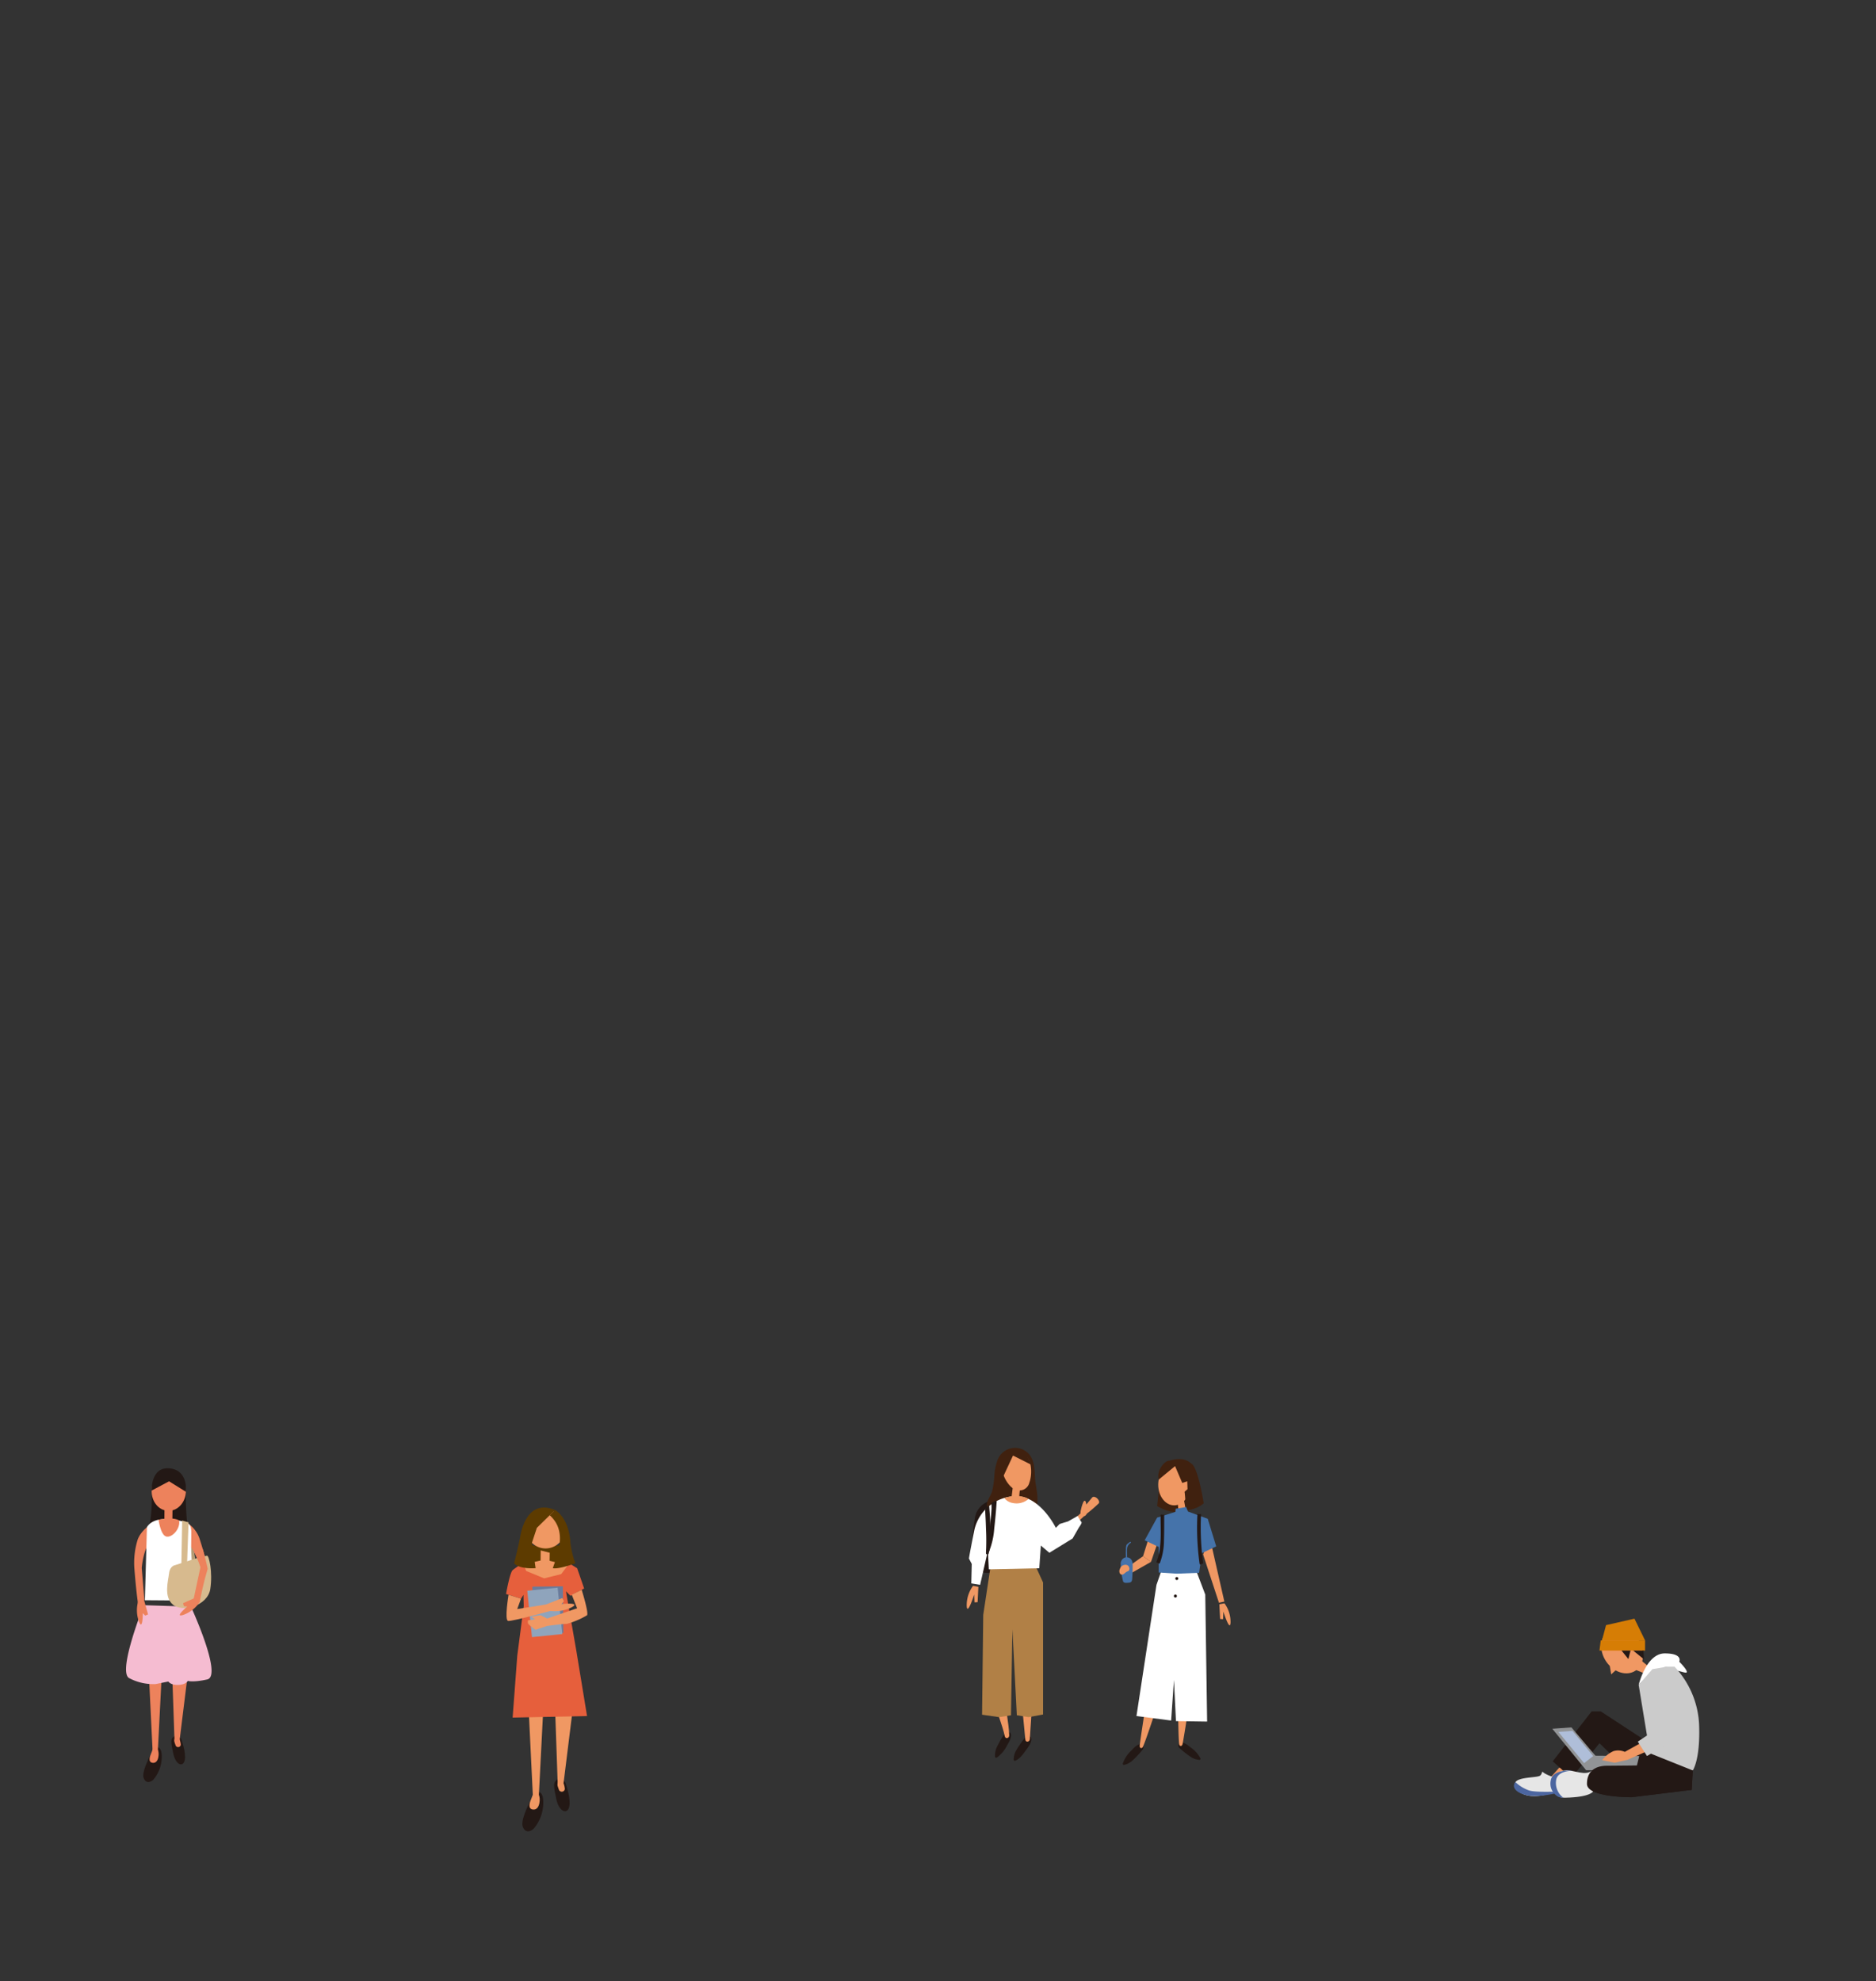 <svg xmlns="http://www.w3.org/2000/svg" xmlns:xlink="http://www.w3.org/1999/xlink" width="375" height="396" viewBox="0 0 375 396">
  <rect x="0" y="0" width="375" height="396" fill="#333333" stroke="none"/>
  <defs>
    <clipPath id="clip-path">
      <rect id="長方形_1321" data-name="長方形 1321" width="375" height="396" transform="translate(0 -0.492)" fill="none"/>
    </clipPath>
  </defs>
  <g id="グループ_4322" data-name="グループ 4322" transform="translate(0 0.492)">
    <g id="back">
      <g id="グループ_4313" data-name="グループ 4313">
        <g id="グループ_4312" data-name="グループ 4312" clip-path="url(#clip-path)">
          <rect id="長方形_1320" data-name="長方形 1320" width="375" height="500.937" transform="translate(0 -58.594)" fill="none"/>
        </g>
      </g>
    </g>
    <g id="obj" transform="translate(25.198 288.938)">
      <g id="グループ_4321" data-name="グループ 4321">
        <g id="グループ_4314" data-name="グループ 4314" transform="translate(75.956 11.926)">
          <rect id="長方形_1322" data-name="長方形 1322" width="6.982" height="3.934" transform="translate(4.572 7.574)" fill="#5d3b00"/>
          <path id="パス_16116" data-name="パス 16116" d="M178.125,532.364l3.681-.814h1.566l3.83.917.137.617-1.6,1.694-3.186.981-4.221-1.87Z" transform="translate(-174.909 -520.959)" fill="#f09863"/>
          <path id="パス_16117" data-name="パス 16117" d="M187.232,518.659a3.913,3.913,0,1,1-3.718-4.589A4.2,4.2,0,0,1,187.232,518.659Z" transform="translate(-175.472 -513.72)" fill="#f09863"/>
          <path id="パス_16118" data-name="パス 16118" d="M186.242,528.57l-.037,2.435-.853.775-.944-.919.029-2.751Z" transform="translate(-177.511 -519.535)" fill="#f09863"/>
          <path id="パス_16119" data-name="パス 16119" d="M191.28,606.781s1.177,3.146.785,4.809-2.05,1.017-2.589-1.514-.734-3.513.359-3.973C190.74,605.722,191.28,606.781,191.28,606.781Z" transform="translate(-179.43 -551.794)" fill="#231815"/>
          <path id="パス_16120" data-name="パス 16120" d="M181.473,611.5s.309,2.111-.852,2.069-.751-1.4-.751-1.4-2.07,3.8-1.6,5.228c.37,1.135,1.273,1.251,2.166.485a8.033,8.033,0,0,0,1.949-5.274c.011-2.21-.994-2.1-.994-2.1Z" transform="translate(-174.939 -553.651)" fill="#231815"/>
          <path id="パス_16121" data-name="パス 16121" d="M183.238,581.972l-.89,17.428-1.17-.174-.882-18.138Z" transform="translate(-175.809 -541.471)" fill="#f09863"/>
          <path id="パス_16122" data-name="パス 16122" d="M192.713,582.555l-1.721,13.892a.669.669,0,0,1-.628.412c-.51.036-.5-.6-.5-.6l-.564-16.278Z" transform="translate(-179.536 -541.013)" fill="#f09863"/>
          <path id="パス_16123" data-name="パス 16123" d="M180.873,612.206s-.814,1.739.486,1.854c1.463.129,1.475-2.475,1.128-2.914s-.957-.084-.957-.084l-.04-.463Z" transform="translate(-175.943 -553.69)" fill="#f09863"/>
          <path id="パス_16124" data-name="パス 16124" d="M191.371,607.143a3.724,3.724,0,0,1,.286,1.216.617.617,0,0,1-1.216.024c-.31-.811-.306-.96-.143-1.431S191.381,606.773,191.371,607.143Z" transform="translate(-179.904 -552.079)" fill="#f09863"/>
          <path id="パス_16125" data-name="パス 16125" d="M186.691,550l-2.078-11.913.9.905,2.736-1.464-1.4-4.046-1.565-.98-1.622,2.155-3.4.85-3.611-1.491-.585-1.53a13.565,13.565,0,0,0-2.117,1.383c-.573.553-1.31,4.761-1.31,4.761l3,.945.477-.777.056,2.239-1.288,9.917-.929,12.387,14.874-.311" transform="translate(-172.637 -521.347)" fill="#e65f3c"/>
          <rect id="長方形_1323" data-name="長方形 1323" width="6.096" height="9.32" transform="matrix(1, -0.01, 0.01, 1, 5.265, 15.813)" fill="#6a7b9b"/>
          <rect id="長方形_1324" data-name="長方形 1324" width="6.096" height="9.32" transform="translate(4.249 16.63) rotate(-5.753)" fill="#8fa4bc"/>
          <path id="パス_16126" data-name="パス 16126" d="M173.207,543.243s-.86,5.091-.086,5.222,8.633-2.047,8.633-2.047l-1.014-1.24-5.8.916.756-2.067Z" transform="translate(-172.704 -525.801)" fill="#f09863"/>
          <path id="パス_16127" data-name="パス 16127" d="M186.267,545.642l.3,1.195a7.537,7.537,0,0,0,4.695-.565c2.3-1.151-1.9-.718-1.9-.718l.5-.582-.334-.619Z" transform="translate(-178.281 -526.26)" fill="#f09863"/>
          <path id="パス_16128" data-name="パス 16128" d="M190.842,541.541s1.465,4.678,1.065,5.092a16.3,16.3,0,0,1-4.1,1.738c-.237-.1-3.892.4-3.892.4l-2.286.756s-1.537-1.026-1.536-1.355-.064-.618.2-.556a4.945,4.945,0,0,0,1.255-.231s-.735-.292-.656-.426a8.81,8.81,0,0,1,1.726-.339l1.321.662,5.991-2.047-1.069-2.7Z" transform="translate(-175.723 -525.096)" fill="#f09863"/>
          <path id="パス_16129" data-name="パス 16129" d="M183.576,513.971l-3.641,3.567-.972,2.958.724,5.1s-3.231.289-4.3-.985c.681-2.546,1.184-5.084,1.184-5.084S177.483,511.42,183.576,513.971Z" transform="translate(-173.777 -513.475)" fill="#5d3b00"/>
          <path id="パス_16130" data-name="パス 16130" d="M188.606,514.322s2.744,1.386,3.074,6.526a16.393,16.393,0,0,0,.986,4.118s-3.257,1.234-4.511.985c.834-2.554,3.042-7.3-.616-10.583" transform="translate(-178.807 -513.826)" fill="#5d3b00"/>
        </g>
        <g id="グループ_4317" data-name="グループ 4317" transform="translate(277.428 34.139)">
          <path id="パス_16131" data-name="パス 16131" d="M530.755,602.122l-1.794,2.009,1.557,1.036,2.178-1.953Z" transform="translate(-521.649 -572.393)" fill="#f09863"/>
          <path id="パス_16132" data-name="パス 16132" d="M525.125,604.825a7.479,7.479,0,0,1-2.428-.9c-.779-.588-.239-.133-.834.451s-5.948.093-4.985,2.232,4.413,2.61,8.9.643S525.125,604.825,525.125,604.825Z" transform="translate(-516.598 -573.025)" fill="#e6e6e6"/>
          <path id="パス_16133" data-name="パス 16133" d="M516.786,607.144c-.738.835-.177,2.059,2.166,2.607s6.184-.4,6.956-.629-4.743.208-6.361-.3A7.489,7.489,0,0,1,516.786,607.144Z" transform="translate(-516.482 -574.472)" fill="#4c66a0"/>
          <path id="パス_16134" data-name="パス 16134" d="M548.173,593.8s-5.528.08-7.627.08-3.994.884-3.994,3.625,8.937,2.664,8.937,2.664l12.005-1.467.211-3.885-4.751-2.883-13.646-8.927h-1.817L529.71,593l3.741,3.338,5.608-6.961,6.791,6.612" transform="translate(-521.959 -564.479)" fill="#231815"/>
          <g id="グループ_4315" data-name="グループ 4315" transform="translate(7.312 30.312)">
            <path id="パス_16135" data-name="パス 16135" d="M537.587,603.117c-1.291,1.23-3.638-.058-5.185,0s-3.1,1.086-2.687,2.592c0,0-.544,2.944,2.436,2.885,5.136-.1,5.621-1.264,5.621-1.264C535.4,605.579,537.587,603.117,537.587,603.117Z" transform="translate(-529.245 -603.117)" fill="#e6e6e6"/>
            <path id="パス_16136" data-name="パス 16136" d="M533.563,603.22c-1.814-.145-4.292.149-4.555,1.973a2.939,2.939,0,0,0,1.263,3.084,1.855,1.855,0,0,0,1.235.332,3.623,3.623,0,0,1-1.39-3.666C530.573,603.1,533.563,603.22,533.563,603.22Z" transform="translate(-528.961 -603.147)" fill="#4c66a0"/>
          </g>
          <path id="パス_16137" data-name="パス 16137" d="M553.685,556.913c1.468,2.221,1.209,4.978-.577,6.158s-4.424.336-5.892-1.885-1.209-4.978.577-6.158S552.217,554.692,553.685,556.913Z" transform="translate(-528.814 -552.672)" fill="#f09863"/>
          <path id="パス_16138" data-name="パス 16138" d="M549.334,568.408l-.455-2.82,2.257,1.158Z" transform="translate(-529.896 -557.265)" fill="#f09863"/>
          <path id="パス_16139" data-name="パス 16139" d="M557.65,564.642l2.039,1.651-.677,1.509-2.754-1.1Z" transform="translate(-532.951 -556.873)" fill="#f09863"/>
          <path id="パス_16140" data-name="パス 16140" d="M559.035,569.538s1.5-6.3,5.211-6.3,2.9,1.659,2.9,1.659,1.652,1.629,1.5,2.1-2.953-1.2-5.477-.217A11.928,11.928,0,0,0,559.035,569.538Z" transform="translate(-534.101 -556.294)" fill="#fff"/>
          <g id="グループ_4316" data-name="グループ 4316" transform="translate(7.668 21.732)">
            <path id="パス_16141" data-name="パス 16141" d="M533.39,588.473l-3.822.277,6.755,8.277,9.91.053.716-2.882-8.764-.062Z" transform="translate(-529.568 -588.473)" fill="#929496"/>
            <path id="パス_16142" data-name="パス 16142" d="M534.463,589.674l-2.827.2,5.146,6.252L538.6,594.7Z" transform="translate(-530.424 -588.971)" fill="#afbed9"/>
          </g>
          <path id="パス_16143" data-name="パス 16143" d="M562.841,585.073l8.583,3.438s1.539-2.14,1.264-9.23a18.014,18.014,0,0,0-4.912-11.507H565.81Z" transform="translate(-535.677 -558.17)" fill="#cbcbcb"/>
          <path id="パス_16144" data-name="パス 16144" d="M557.857,590.426l-6.742,3.753a3.284,3.284,0,0,0-2.258-.151,5.651,5.651,0,0,0-2.257,1.806l2.474.511,2.58-.583,7.43-3.258A6.852,6.852,0,0,1,557.857,590.426Z" transform="translate(-528.953 -567.55)" fill="#f09863"/>
          <path id="パス_16145" data-name="パス 16145" d="M558.909,571.415l1.661,10.115-1.84,1.223,1.84,2.875,4.842-2.875-.441-9.616-.433-5.362-2.888.492Z" transform="translate(-533.975 -558.171)" fill="#cbcbcb"/>
          <path id="パス_16146" data-name="パス 16146" d="M553.009,601.428s-5.528.08-7.627.08-3.994.884-3.994,3.625,8.937,2.664,8.937,2.664l12.005-1.467.211-3.885" transform="translate(-526.794 -572.105)" fill="#231815"/>
          <path id="パス_16147" data-name="パス 16147" d="M545.665,560.836h9.114V558.81h-8.865Z" transform="translate(-528.565 -554.459)" fill="#d67d05"/>
          <path id="パス_16148" data-name="パス 16148" d="M546.514,555.735l.813-3.057,5.68-1.294,2.124,4.351" transform="translate(-528.917 -551.384)" fill="#d67d05"/>
          <path id="パス_16149" data-name="パス 16149" d="M553.182,562.268l1.373,1.7.43-1.7" transform="translate(-531.678 -555.891)" fill="#231815"/>
          <path id="パス_16150" data-name="パス 16150" d="M557.16,562.268l2.16,1.754-.109-1.754Z" transform="translate(-533.325 -555.891)" fill="#231815"/>
        </g>
        <g id="グループ_4318" data-name="グループ 4318" transform="translate(198.55 2.234)">
          <path id="パス_16151" data-name="パス 16151" d="M404.359,594.553a6.149,6.149,0,0,1,2.05,2.238c.039.118-.019.306-.156.32a3.529,3.529,0,0,1-1.864-.659,18.531,18.531,0,0,1-2.181-1.727.683.683,0,0,1,.019-1.006C402.921,593.379,403.888,594.156,404.359,594.553Z" transform="translate(-390.201 -536.973)" fill="#231815"/>
          <path id="パス_16152" data-name="パス 16152" d="M404.318,550.592c.019.032.035.064.051.1l.077-.453a.5.5,0,0,1,.977.073c0,.026,0,.053,0,.079.027-.151.053-.3.081-.454.115-.626,1.2,1.021,1.09,1.647-.486,2.658-3.163,20.888-3.8,24.153-.069.3-.2.456-.4.432-.309-.038-.306-.468-.318-.592-.268-2.881-.345-22.405.1-25.172C402.24,549.977,404.1,550.237,404.318,550.592Z" transform="translate(-390.143 -518.82)" fill="#f09863"/>
          <path id="パス_16153" data-name="パス 16153" d="M384.794,595.449a6.357,6.357,0,0,0-1.741,2.614c-.022.127.069.311.211.3a3.649,3.649,0,0,0,1.805-.967,19.082,19.082,0,0,0,1.958-2.112.708.708,0,0,0-.181-1.027C386.08,594.021,385.213,594.969,384.794,595.449Z" transform="translate(-382.355 -537.216)" fill="#231815"/>
          <path id="パス_16154" data-name="パス 16154" d="M395.078,551.811c-.029.024-.053.05-.078.075l.066-.455a.5.5,0,0,0-.952-.23c-.009.025-.018.05-.027.074.021-.152.042-.3.061-.456.083-.632-1.313-.949-1.4-.318-.352,2.68-3.538,22.4-3.931,25.707-.026.3.05.5.25.534.306.06.435-.352.484-.466,1.138-2.66,7.133-21.3,7.562-24.071C397.182,551.781,395.4,551.54,395.078,551.811Z" transform="translate(-384.743 -518.971)" fill="#f09863"/>
          <path id="パス_16155" data-name="パス 16155" d="M399.557,534.453l1.9,5.005.372,25.389-6.23-.091-.4-8.227-.564,8.11-6.929-.9L391.7,537.53l1.153-3.318Z" transform="translate(-384.281 -512.369)" fill="#fff"/>
          <path id="パス_16156" data-name="パス 16156" d="M395.226,505.33l-.454,4.468s2.37,1.511,4,1.1C406.345,509.01,395.226,505.33,395.226,505.33Z" transform="translate(-387.209 -500.41)" fill="#40210f"/>
          <path id="パス_16157" data-name="パス 16157" d="M392.877,524.734l-1.333,3.858-1.584-1.134,1.15-3.7Z" transform="translate(-385.216 -508.04)" fill="#f09863"/>
          <path id="パス_16158" data-name="パス 16158" d="M388.718,531.206l-4.667,2.661-.917-.961,4-2.834Z" transform="translate(-382.39 -510.654)" fill="#f09863"/>
          <path id="パス_16159" data-name="パス 16159" d="M401.473,510.5l.162,2.054s-1.055.952-.022,1.09c1.048.14,2.1-.454,1.468-1.188l-.35-1.956Z" transform="translate(-389.854 -502.55)" fill="#f09863"/>
          <path id="パス_16160" data-name="パス 16160" d="M411.757,523.557l2.934,12.892-1.081.232-3.165-9.65Z" transform="translate(-393.698 -507.957)" fill="#f09863"/>
          <path id="パス_16161" data-name="パス 16161" d="M415.986,546.339l1.025-.186a6.3,6.3,0,0,1,1.211,3.783c-.077,2.162-1.435-2.125-1.435-2.125l-.056,1.51-.593-.039Z" transform="translate(-395.993 -517.313)" fill="#f09863"/>
          <path id="パス_16162" data-name="パス 16162" d="M401.263,537.18a.3.3,0,0,1,0,.6A.3.3,0,0,1,401.263,537.18Z" transform="translate(-389.776 -513.598)" fill="#231815"/>
          <path id="パス_16163" data-name="パス 16163" d="M400.782,543.165a.3.3,0,0,1,0,.6A.3.3,0,0,1,400.782,543.165Z" transform="translate(-389.577 -516.076)" fill="#231815"/>
          <path id="パス_16164" data-name="パス 16164" d="M382.327,529.556a1.274,1.274,0,0,1,.942-1.265c.037-.007.075-.012.112-.016-.025-.54-.025-1.08,0-1.62a2.266,2.266,0,0,1,.095-.821c.128-.254.484-.454.692-.625.118-.1.289.07.17.17a1.528,1.528,0,0,0-.694.93,5.452,5.452,0,0,0-.043,1.039c0,.31,0,.619.019.929a1.1,1.1,0,0,1,1.019.921.305.305,0,0,1,.025.092.235.235,0,0,1,.046.14,31.3,31.3,0,0,1-.1,3.275c-.071.492-.292.622-.765.649-.382.022-.821.111-1.034-.258A15.369,15.369,0,0,1,382.327,529.556Z" transform="translate(-382.055 -508.628)" fill="#4573aa"/>
          <path id="パス_16165" data-name="パス 16165" d="M381.879,534.116a3.4,3.4,0,0,1,.2-.533c.306-.612,1.467-.884,1.739-.085a.751.751,0,0,1-.016.623c-.12.175-.342.192-.512.3-.293.176-.618.611-1,.541C381.931,534.894,381.821,534.415,381.879,534.116Z" transform="translate(-381.864 -511.868)" fill="#f09863"/>
          <path id="パス_16166" data-name="パス 16166" d="M395.127,502.8c0,2.272,1.433,4.113,3.2,4.113s3.2-1.842,3.2-4.113-1.433-4.113-3.2-4.113S395.127,500.528,395.127,502.8Z" transform="translate(-387.356 -497.659)" fill="#f09863"/>
          <path id="パス_16167" data-name="パス 16167" d="M398.5,498.349l1.434,3.356,1.008-.326.049,1.571-.588.509a27.978,27.978,0,0,1,.188,3.718,6.077,6.077,0,0,0,3.632-1.392s-1.122-7.325-2.494-7.956c-1.039-.979-2.531-1.14-4.363-.564-.735-.173-2.681,1.856-2.136,3.783C395.984,500.409,398.5,498.349,398.5,498.349Z" transform="translate(-387.36 -496.933)" fill="#40210f"/>
          <path id="パス_16168" data-name="パス 16168" d="M396.7,513.641l2.1-.347.359.9,3.954,1.451,1.694,5.52-2.849,1.34-.574,3.938-4.454.175-3.625-.24v-5.109l-2.8-1.312,2.49-4.542,3.641-1.145Z" transform="translate(-385.443 -503.707)" fill="#4573aa"/>
          <path id="パス_16169" data-name="パス 16169" d="M408.448,515.828c.013-.249.159-.142.352-.124.166.015.383-.092.373.124a52.263,52.263,0,0,0,.414,9.58c.029.212-.13.2-.289.259-.185.071-.379.185-.414-.065A51.931,51.931,0,0,1,408.448,515.828Z" transform="translate(-392.844 -504.689)" fill="#231815"/>
          <path id="パス_16170" data-name="パス 16170" d="M394.533,525.3c1.147-2.9.784-6.249.817-9.3,0-.243.17-.118.359-.105.171.011.363-.115.363.105,0,1.661.011,3.325-.042,4.984a13.083,13.083,0,0,1-.8,4.512c-.1.257-.2.148-.377.041C394.735,525.458,394.464,525.469,394.533,525.3Z" transform="translate(-387.105 -504.763)" fill="#231815"/>
        </g>
        <g id="グループ_4319" data-name="グループ 4319" transform="translate(168.035)">
          <path id="パス_16171" data-name="パス 16171" d="M336.067,510.962a4.208,4.208,0,0,0-3.84,3.236,38.252,38.252,0,0,0-.613,7.236c-.023.951-.2,2.1.444,2.9a3.39,3.39,0,0,0,2.215,1.134c.59.07,1.852.1,1.925-.711a9.56,9.56,0,0,0-.2-1.865,8.291,8.291,0,0,0-.313-1.653.4.4,0,0,0-.412-.294c-.011-.172-.013-.344-.011-.516l.176-1.392a.353.353,0,0,0-.318-.4c.134-1.4.449-2.779.718-4.157a.422.422,0,0,0-.05-.292,10.406,10.406,0,0,0,.233-1.162,2.2,2.2,0,0,0-.008-1.225l.055-.007C336.6,511.743,336.6,510.911,336.067,510.962Zm-1.841,8.5c-.007.2-.011.4-.009.595a.4.4,0,0,0,.209.344v.023q-.08.631-.159,1.261a.4.4,0,0,0-.022.165v.006l-.04.32a.421.421,0,0,0-.074.093,6.665,6.665,0,0,1-.139-2.154c.019-.213.049-.424.086-.633A.578.578,0,0,0,334.226,519.458Zm1-6.854a.39.39,0,0,0-.166.162c-.11.194-.214.392-.315.591l.015-.051a.376.376,0,0,0-.115-.405c.046-.04.093-.08.142-.119a4.057,4.057,0,0,0,.448-.272C335.236,512.541,335.233,512.573,335.23,512.6Zm-2.8,10.163c-.02-1.481.062-2.97.168-4.446.043-.593.077-1.2.128-1.809a.394.394,0,0,0,.367-.107c-.087.456-.157.915-.2,1.38a.42.42,0,0,0,.629.361c.015-.01.028-.022.041-.032-.028.089-.056.178-.082.267a7.478,7.478,0,0,0,.122,4.9c-.33-.05-.6.1-.655.635,0,.038,0,.076,0,.113A1.672,1.672,0,0,1,332.429,522.767Z" transform="translate(-330.525 -500.507)" fill="#231815"/>
          <path id="パス_16172" data-name="パス 16172" d="M348.452,593.987c-.6.8-1.335,1.97-2.294,2.351-.125.05-.333,0-.356-.149a3.82,3.82,0,0,1,.6-2.058,20.05,20.05,0,0,1,1.733-2.464.741.741,0,0,1,1.09-.039C349.632,592.359,348.851,593.453,348.452,593.987Z" transform="translate(-336.411 -533.818)" fill="#231815"/>
          <path id="パス_16173" data-name="パス 16173" d="M350.976,555.187c-.171,5.734-1.03,16.252-1.356,21.847-.035.6-.839.729-.9.082-.442-4.383-1.589-16.675-1.5-21.879C348.181,555.211,350.008,555.217,350.976,555.187Z" transform="translate(-336.999 -518.82)" fill="#f09863"/>
          <path id="パス_16174" data-name="パス 16174" d="M341.9,592.6a6.638,6.638,0,0,1-2.085,2.538c-.12.06-.332.026-.367-.119a3.819,3.819,0,0,1,.418-2.1,20.028,20.028,0,0,1,1.517-2.6.741.741,0,0,1,1.083-.131C342.939,590.878,342.254,592.034,341.9,592.6Z" transform="translate(-333.771 -533.237)" fill="#231815"/>
          <path id="パス_16175" data-name="パス 16175" d="M340.783,553.843c.169,3.061-.479,8.293-.409,12.618.061,3.768.847,6.657.917,9.265.016.6-.774.8-.894.159-.387-2.062-1.826-5.107-2.491-9.121-.731-4.412-.68-9.831-.867-12.55C338,554.1,339.822,553.955,340.783,553.843Z" transform="translate(-332.788 -518.263)" fill="#f09863"/>
          <path id="パス_16176" data-name="パス 16176" d="M336.758,533.271l-1.491,9.862-.235,19.95,3.4.486,2.379-.368.286-17.194.884,17.186,2.346.376,2.9-.528V536.656l-1.472-3.219Z" transform="translate(-331.957 -509.745)" fill="#b18046"/>
          <path id="パス_16177" data-name="パス 16177" d="M369.873,509.909l-1.213,1.451s-.106-1.241-.575-.53a7.374,7.374,0,0,0-.487,1.542,2.132,2.132,0,0,0-.095.772l0,0c-.43.376-.992.88-1.4,1.28a.246.246,0,0,0-.058.291.294.294,0,0,0-.114.226v.02a.283.283,0,0,0,.353.269,1.913,1.913,0,0,0,.581-.425c.207-.171-.1.182.106.012.144-.118.935-.833,1.174-1.065l.056-.046a.717.717,0,0,0,.422-.3c.046-.061.1-.143.154-.227a30.248,30.248,0,0,0,2.407-2.087C371.451,510.522,370.442,509.535,369.873,509.909Z" transform="translate(-344.749 -500.038)" fill="#f09863"/>
          <path id="パス_16178" data-name="パス 16178" d="M332.121,540.383l-1.07-.195a6.575,6.575,0,0,0-1.264,3.947c.08,2.256,1.5-2.217,1.5-2.217l.059,1.575.619-.041Z" transform="translate(-329.784 -512.609)" fill="#f09863"/>
          <path id="パス_16179" data-name="パス 16179" d="M346.419,500.3c-.264-1.689-.04-3.533-.8-5.112a3.661,3.661,0,0,0-3.854-2.026,3.745,3.745,0,0,0-2.964,2.371,12.013,12.013,0,0,0-.622,2.82,18.3,18.3,0,0,1-.48,3.5c-.333,1.022-1.161,1.871-1.022,3.013a.707.707,0,0,0,.692.692,1.284,1.284,0,0,0,1.015-.521.692.692,0,0,0,1.182-.254l.347-.977a.808.808,0,0,0,.877.13,1.041,1.041,0,0,0,.484-.529.711.711,0,0,0,.405-.578c.07-.634.136-1.267.2-1.9a.971.971,0,0,0,.646.4.834.834,0,0,0,.43-.034,9.228,9.228,0,0,0-.149,2.1.677.677,0,0,0,1.223.4.655.655,0,0,0,.734.619q.069.615.137,1.229c.069.62.947,1.027,1.295.351C347.133,504.165,346.721,502.235,346.419,500.3Z" transform="translate(-332.629 -493.12)" fill="#40210f"/>
          <path id="パス_16180" data-name="パス 16180" d="M346.593,508.629c.047-.448.076-1,.138-1.449.057-.408.074-.806-.343-.921-.24-.066-.445-.052-.566.13a.314.314,0,0,0-.5.246c-.05.346-.093.693-.132,1.04-.016.142-.057.408-.086.659A.948.948,0,0,0,346.593,508.629Z" transform="translate(-336.127 -498.546)" fill="#f09863"/>
          <path id="パス_16181" data-name="パス 16181" d="M345.611,494.823c-2.289-.526-3.952,1.69-3.513,3.928.306,1.56,1.959,3.854,3.487,3.541a2.025,2.025,0,0,0,1.8-1.559C348.027,498.948,348,495.371,345.611,494.823Z" transform="translate(-334.854 -493.793)" fill="#f09863"/>
          <path id="パス_16182" data-name="パス 16182" d="M339.979,509.6a8.644,8.644,0,0,0-8.348,6.781c-.95,4.747-1.076,5.68-1.076,5.68l.562,1.083-.093,3.886,1.763.291,1.562-6.847.176,3.75,10.089-.216.315-4.539,1.7,1.443,4.648-2.858,1.265-2.211s.681-.9.505-1.065a11.018,11.018,0,0,1-.756-1.226l-1.912,1.082-1.695.521-.758.777S344.865,509.6,339.979,509.6Z" transform="translate(-330.103 -499.943)" fill="#fff"/>
          <path id="パス_16183" data-name="パス 16183" d="M337.5,511.766c.016.336.036.834.015,1.168q-.035.548-.084,1.093c-.072.82-.162,1.638-.254,2.456a45.934,45.934,0,0,1-.7,4.748c-.064.289.37.514.507.214a15.081,15.081,0,0,0,1.07-4.609q.315-2.763.5-5.54C338.571,511.082,337.491,511.484,337.5,511.766Z" transform="translate(-332.554 -500.621)" fill="#231815"/>
          <path id="パス_16184" data-name="パス 16184" d="M336.079,513.728c.029.365.05.935.071,1.3.047.822.076,1.645.1,2.467a46.007,46.007,0,0,1-.009,4.8c-.022.3.441.456.533.139a15.074,15.074,0,0,0,.393-4.715c-.058-1.853-.141-3.016-.284-4.864C336.868,512.639,336.052,513.4,336.079,513.728Z" transform="translate(-332.39 -501.276)" fill="#231815"/>
          <path id="パス_16185" data-name="パス 16185" d="M346.365,509.681a3.728,3.728,0,0,1,1.1.425,3.635,3.635,0,0,1-3.1.82,2.669,2.669,0,0,1-1.748-1.005,9.289,9.289,0,0,1,.984-.249,5.217,5.217,0,0,1,2.766.01Z" transform="translate(-335.097 -499.898)" fill="#f09863"/>
          <path id="パス_16186" data-name="パス 16186" d="M347.417,496.835l-3.626-1.827L341.931,499h-.687a32.342,32.342,0,0,1,.459-3.555c.146-.1,1.988-1.413,2.055-1.461s2.339.451,2.485.445A17.8,17.8,0,0,1,347.417,496.835Z" transform="translate(-334.529 -493.477)" fill="#40210f"/>
        </g>
        <g id="グループ_4320" data-name="グループ 4320" transform="translate(0 4.071)">
          <path id="パス_16187" data-name="パス 16187" d="M60.449,508.09a54.049,54.049,0,0,0,.366,7.326l-4.562-.766.146-5.073Z" transform="translate(-48.49 -503.39)" fill="#231815"/>
          <path id="パス_16188" data-name="パス 16188" d="M51.315,507.681s.23,4.769-.6,7.426l4.8-.866-.146-5.072Z" transform="translate(-46.196 -503.22)" fill="#231815"/>
          <path id="パス_16189" data-name="パス 16189" d="M65.337,525.461l.6,3.854-.946.138-.254-3.784Z" transform="translate(-52.003 -510.582)" fill="#b59c74"/>
          <path id="パス_16190" data-name="パス 16190" d="M64.42,534.083l1.426-6.64s-1.227-3.973-2.814-5.13-.22-3.961-.22-3.961a5.941,5.941,0,0,1,2.931,3.6A57.77,57.77,0,0,1,67.3,527.74a62.575,62.575,0,0,0-1.588,6.653Z" transform="translate(-50.979 -507.639)" fill="#ed825c"/>
          <path id="パス_16191" data-name="パス 16191" d="M47.814,533.734l-.529-6.414s.33-4.2,1.918-5.355,1.454-4.232,1.454-4.232-3.173,1.29-4.165,3.868a15.6,15.6,0,0,0-.661,6.017s.33,4.265.727,6.91Z" transform="translate(-44.153 -507.382)" fill="#ed825c"/>
          <path id="パス_16192" data-name="パス 16192" d="M60.435,591.987s1.039,2.779.693,4.247-1.811.9-2.286-1.337-.648-3.1.316-3.509C59.959,591.051,60.435,591.987,60.435,591.987Z" transform="translate(-49.404 -537.85)" fill="#231815"/>
          <path id="パス_16193" data-name="パス 16193" d="M51.774,596.151s.273,1.864-.752,1.828-.664-1.236-.664-1.236-1.828,3.353-1.416,4.617c.326,1,1.124,1.1,1.913.428a7.094,7.094,0,0,0,1.721-4.657c.009-1.952-.877-1.856-.877-1.856Z" transform="translate(-45.438 -539.49)" fill="#231815"/>
          <path id="パス_16194" data-name="パス 16194" d="M53.333,570.077l-.786,15.391-1.033-.154L50.736,569.3Z" transform="translate(-46.206 -528.733)" fill="#ed825c"/>
          <path id="パス_16195" data-name="パス 16195" d="M61.7,570.592,60.182,582.86a.593.593,0,0,1-.554.364c-.451.032-.445-.529-.445-.529l-.5-14.375Z" transform="translate(-49.498 -528.329)" fill="#ed825c"/>
          <path id="パス_16196" data-name="パス 16196" d="M46.55,546.787l9.427.3s6.388,13.841,3.254,14.543c-2.857.64-3.89.291-3.89.291s-.313.737-1.876.8-2.007-.672-2.007-.672l-2.536.505a10.261,10.261,0,0,1-5.337-1.211C41.288,559.934,46.55,546.787,46.55,546.787Z" transform="translate(-43.005 -519.413)" fill="#f5bcd1"/>
          <path id="パス_16197" data-name="パス 16197" d="M49.837,519.044s.868-2,4.636-1.564c5.736.665,3.806.872,4.293,7.77s-.532,8.453-.532,8.453l-8.805-.066Z" transform="translate(-45.664 -507.252)" fill="#fff"/>
          <path id="パス_16198" data-name="パス 16198" d="M48.1,544.852l-1.083.159a6.62,6.62,0,0,0,.067,4.173c.8,2.126.808-1.6.808-1.6l.469.487.577-.239Z" transform="translate(-44.54 -518.612)" fill="#ed825c"/>
          <ellipse id="楕円形_1719" data-name="楕円形 1719" cx="3.935" cy="3.422" rx="3.935" ry="3.422" transform="translate(4.985 8.396) rotate(-88.043)" fill="#ed825c"/>
          <path id="パス_16199" data-name="パス 16199" d="M57.705,513.978l-.033,2.151-.753.684L56.085,516l.025-2.429Z" transform="translate(-48.421 -505.659)" fill="#ed825c"/>
          <path id="パス_16200" data-name="パス 16200" d="M51.245,596.777s-.718,1.536.429,1.637c1.292.114,1.3-2.186,1-2.573s-.846-.074-.846-.074l-.035-.41Z" transform="translate(-46.325 -539.524)" fill="#ed825c"/>
          <path id="パス_16201" data-name="パス 16201" d="M55.738,517.178l-1.657.243s.392,3,1.491,3.36,2.886-1.41,2.64-3.182C58.212,517.6,57.633,517.1,55.738,517.178Z" transform="translate(-47.591 -507.149)" fill="#ed825c"/>
          <path id="パス_16202" data-name="パス 16202" d="M62.951,528.014l.344-9.743-1.269-.368-.183,9.766Z" transform="translate(-50.805 -507.453)" fill="#d7ba8e"/>
          <path id="パス_16203" data-name="パス 16203" d="M62.849,530.421l-4.25,1.373s-1.031.129-1.2,1.631-1.116,4.679.773,6.267,6.954.258,7.47-3.134-.258-6.7-.644-6.653S62.849,530.421,62.849,530.421Z" transform="translate(-48.804 -512.423)" fill="#d7ba8e"/>
          <path id="パス_16204" data-name="パス 16204" d="M64.805,543.958l.574.932a6.625,6.625,0,0,1-3.24,2.631c-2.145.75.707-1.649.707-1.649l-.675-.046-.188-.6Z" transform="translate(-50.597 -518.241)" fill="#ed825c"/>
          <path id="パス_16205" data-name="パス 16205" d="M67.848,527.7c.594,2.077.975,3.91.975,3.91a62.573,62.573,0,0,0-1.588,6.653l-1.292-.311,1.426-6.64a21.06,21.06,0,0,0-1.191-2.93Z" transform="translate(-52.503 -511.51)" fill="#ed825c"/>
          <path id="パス_16206" data-name="パス 16206" d="M55.22,502.679l3.36,2.089s.543-4.315-3.258-4.68-3.582,4.441-3.582,4.441Z" transform="translate(-46.621 -500.068)" fill="#231815"/>
          <path id="パス_16207" data-name="パス 16207" d="M60.516,592.306a3.293,3.293,0,0,1,.253,1.074.545.545,0,0,1-1.074.021c-.274-.716-.271-.848-.127-1.263S60.525,591.98,60.516,592.306Z" transform="translate(-49.823 -538.102)" fill="#ed825c"/>
        </g>
      </g>
    </g>
  </g>
</svg>
